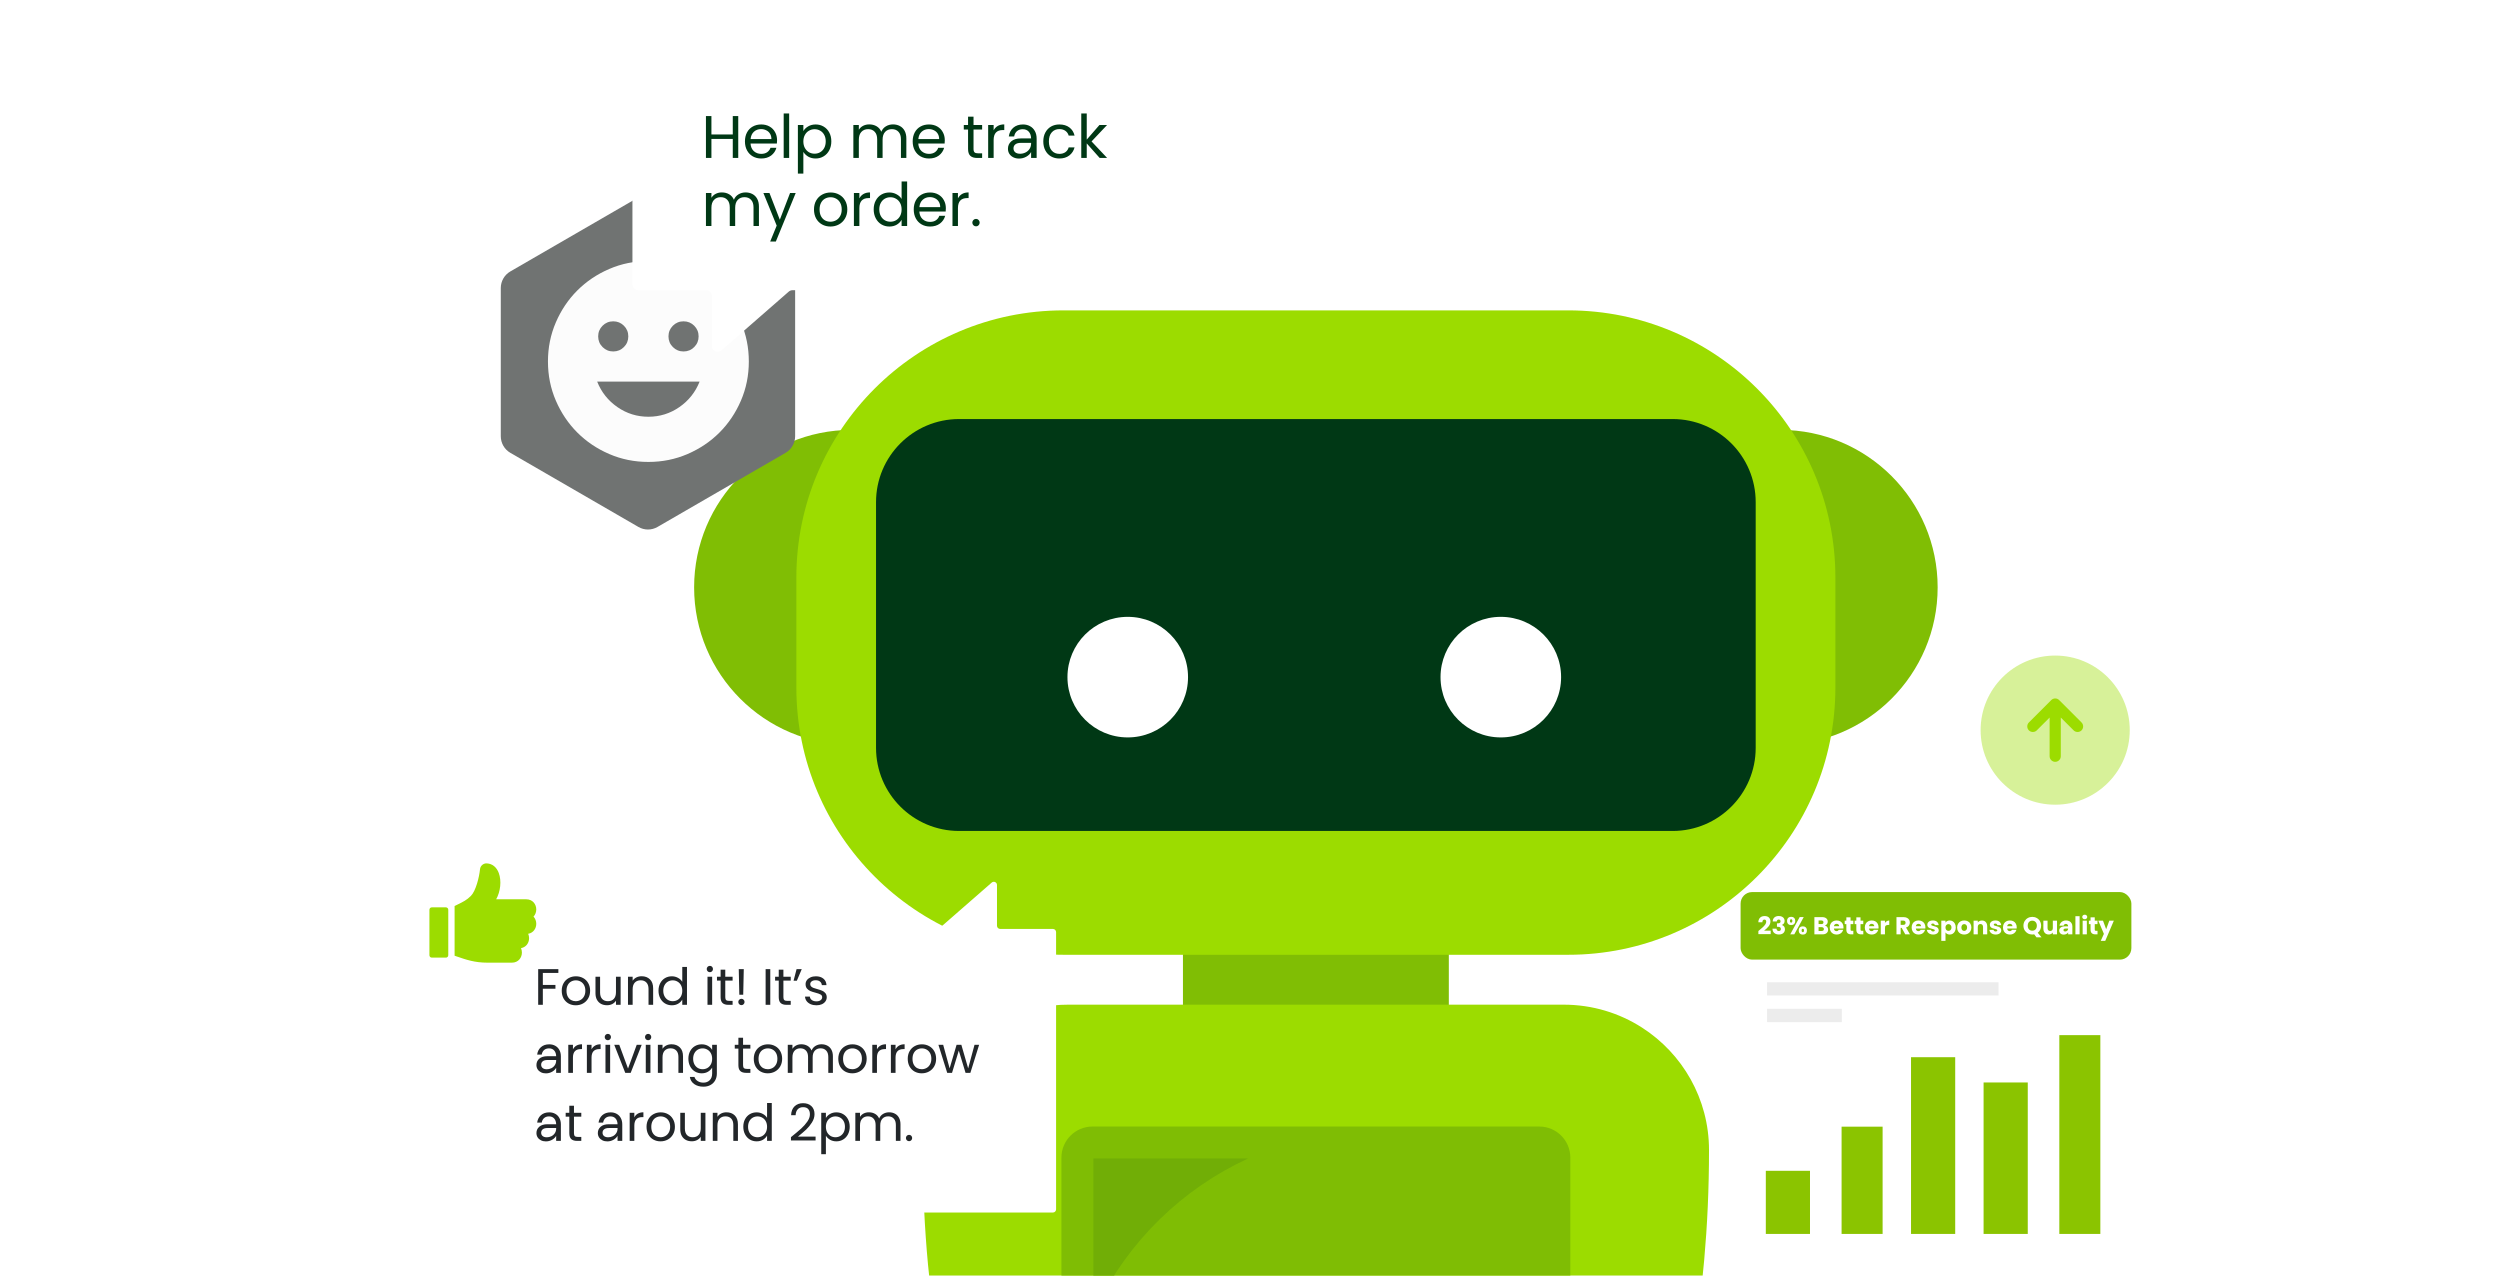 <?xml version="1.0" encoding="UTF-8"?>
<svg xmlns="http://www.w3.org/2000/svg" width="588" height="300" viewBox="0 0 588 300" fill="none">
  <g clip-path="url(#clip0_4782_39613)">
    <path opacity="0.4" d="M483.378 154.187C473.692 154.187 465.839 162.039 465.839 171.726C465.839 181.413 473.692 189.266 483.378 189.266C493.065 189.266 500.918 181.413 500.918 171.726C500.918 162.039 493.065 154.187 483.378 154.187Z" fill="#9CDC00"></path>
    <path d="M477.193 171.782C477.701 172.291 478.543 172.291 479.052 171.782L482.069 168.765L482.069 177.868C482.069 178.587 482.665 179.184 483.384 179.184C484.103 179.184 484.7 178.587 484.7 177.868L484.7 168.765L487.716 171.782C488.225 172.291 489.067 172.291 489.576 171.782C490.084 171.273 490.084 170.431 489.576 169.923L484.314 164.661C484.051 164.398 483.717 164.275 483.384 164.275C483.051 164.275 482.718 164.398 482.455 164.661L477.193 169.923C476.684 170.431 476.684 171.273 477.193 171.782Z" fill="#9CDC00"></path>
    <g filter="url(#filter0_d_4782_39613)">
      <rect x="409.387" y="221.012" width="92.308" height="71.556" rx="2.715" fill="white"></rect>
      <rect x="415.609" y="228.172" width="54.445" height="3.101" fill="#ECECEC"></rect>
      <rect x="415.32" y="272.516" width="10.391" height="14.845" fill="#8BC400"></rect>
      <rect x="433.141" y="262.125" width="9.649" height="25.236" fill="#8BC400"></rect>
      <rect x="449.473" y="245.797" width="10.391" height="41.565" fill="#8BC400"></rect>
      <rect x="466.539" y="251.734" width="10.391" height="35.627" fill="#8BC400"></rect>
      <rect x="484.352" y="240.602" width="9.649" height="46.761" fill="#8BC400"></rect>
      <rect x="415.609" y="234.406" width="17.597" height="3.142" fill="#ECECEC"></rect>
    </g>
    <g filter="url(#filter1_d_4782_39613)">
      <rect x="409.387" y="200.91" width="91.914" height="15.893" rx="2.715" fill="#80BE04"></rect>
      <path d="M413.569 210.066C413.7 209.962 413.759 209.914 413.748 209.922C414.125 209.61 414.422 209.354 414.637 209.154C414.856 208.954 415.041 208.744 415.191 208.525C415.341 208.305 415.417 208.092 415.417 207.884C415.417 207.726 415.38 207.603 415.307 207.514C415.234 207.426 415.124 207.382 414.978 207.382C414.831 207.382 414.716 207.437 414.631 207.549C414.55 207.657 414.51 207.811 414.51 208.011H413.557C413.565 207.684 413.634 207.41 413.765 207.191C413.9 206.972 414.075 206.81 414.291 206.706C414.51 206.602 414.753 206.55 415.018 206.55C415.476 206.55 415.821 206.668 416.052 206.902C416.286 207.137 416.404 207.443 416.404 207.82C416.404 208.232 416.263 208.615 415.982 208.969C415.701 209.32 415.343 209.662 414.908 209.997H416.467V210.8H413.569V210.066ZM416.937 207.832C416.952 207.42 417.087 207.102 417.341 206.879C417.595 206.656 417.939 206.544 418.374 206.544C418.663 206.544 418.909 206.594 419.113 206.694C419.321 206.795 419.477 206.931 419.581 207.104C419.689 207.278 419.743 207.472 419.743 207.688C419.743 207.942 419.679 208.149 419.552 208.311C419.425 208.469 419.277 208.577 419.108 208.634V208.658C419.327 208.731 419.5 208.852 419.627 209.021C419.754 209.191 419.818 209.408 419.818 209.674C419.818 209.912 419.762 210.124 419.65 210.309C419.543 210.49 419.383 210.632 419.171 210.736C418.963 210.84 418.715 210.892 418.426 210.892C417.964 210.892 417.595 210.779 417.318 210.551C417.045 210.324 416.9 209.982 416.885 209.524H417.843C417.847 209.693 417.895 209.828 417.988 209.928C418.08 210.024 418.215 210.072 418.392 210.072C418.542 210.072 418.657 210.03 418.738 209.945C418.823 209.857 418.865 209.741 418.865 209.599C418.865 209.414 418.806 209.281 418.686 209.2C418.571 209.116 418.384 209.073 418.126 209.073H417.941V208.271H418.126C418.322 208.271 418.48 208.238 418.6 208.173C418.723 208.103 418.784 207.982 418.784 207.809C418.784 207.67 418.746 207.562 418.669 207.485C418.592 207.409 418.486 207.37 418.351 207.37C418.205 207.37 418.095 207.414 418.022 207.503C417.953 207.591 417.913 207.701 417.901 207.832H416.937ZM420.317 207.705C420.317 207.393 420.406 207.153 420.583 206.983C420.764 206.814 420.997 206.729 421.281 206.729C421.566 206.729 421.797 206.814 421.974 206.983C422.151 207.153 422.24 207.393 422.24 207.705C422.24 208.017 422.151 208.257 421.974 208.427C421.797 208.596 421.566 208.681 421.281 208.681C420.997 208.681 420.764 208.596 420.583 208.427C420.406 208.257 420.317 208.017 420.317 207.705ZM424.238 206.793L422.015 210.857H421.062L423.285 206.793H424.238ZM421.276 207.307C421.091 207.307 420.998 207.439 420.998 207.705C420.998 207.967 421.091 208.098 421.276 208.098C421.364 208.098 421.433 208.065 421.483 207.999C421.534 207.934 421.559 207.836 421.559 207.705C421.559 207.439 421.464 207.307 421.276 207.307ZM423.066 209.945C423.066 209.633 423.154 209.393 423.331 209.223C423.508 209.054 423.739 208.969 424.024 208.969C424.309 208.969 424.54 209.054 424.717 209.223C424.894 209.393 424.982 209.633 424.982 209.945C424.982 210.257 424.894 210.498 424.717 210.667C424.54 210.836 424.309 210.921 424.024 210.921C423.739 210.921 423.508 210.836 423.331 210.667C423.154 210.498 423.066 210.257 423.066 209.945ZM424.018 209.547C423.93 209.547 423.86 209.579 423.81 209.645C423.764 209.71 423.741 209.81 423.741 209.945C423.741 210.207 423.833 210.338 424.018 210.338C424.107 210.338 424.176 210.305 424.226 210.24C424.276 210.174 424.301 210.076 424.301 209.945C424.301 209.814 424.276 209.716 424.226 209.651C424.176 209.581 424.107 209.547 424.018 209.547ZM429.198 208.779C429.432 208.829 429.621 208.946 429.763 209.131C429.906 209.312 429.977 209.52 429.977 209.755C429.977 210.093 429.858 210.363 429.619 210.563C429.384 210.759 429.055 210.857 428.632 210.857H426.744V206.804H428.568C428.98 206.804 429.301 206.898 429.532 207.087C429.767 207.276 429.885 207.532 429.885 207.855C429.885 208.094 429.821 208.292 429.694 208.45C429.571 208.608 429.405 208.717 429.198 208.779ZM427.731 208.444H428.378C428.539 208.444 428.662 208.409 428.747 208.34C428.836 208.267 428.88 208.161 428.88 208.022C428.88 207.884 428.836 207.778 428.747 207.705C428.662 207.632 428.539 207.595 428.378 207.595H427.731V208.444ZM428.458 210.061C428.624 210.061 428.751 210.024 428.84 209.951C428.932 209.874 428.978 209.764 428.978 209.622C428.978 209.479 428.93 209.368 428.834 209.287C428.741 209.206 428.612 209.166 428.447 209.166H427.731V210.061H428.458ZM433.587 209.195C433.587 209.287 433.581 209.383 433.569 209.483H431.335C431.35 209.683 431.414 209.837 431.525 209.945C431.641 210.049 431.781 210.101 431.947 210.101C432.193 210.101 432.365 209.997 432.461 209.789H433.512C433.458 210.001 433.36 210.192 433.217 210.361C433.079 210.53 432.903 210.663 432.692 210.759C432.48 210.855 432.243 210.904 431.982 210.904C431.666 210.904 431.385 210.836 431.139 210.702C430.892 210.567 430.7 210.374 430.561 210.124C430.423 209.874 430.353 209.581 430.353 209.247C430.353 208.912 430.421 208.619 430.555 208.369C430.694 208.119 430.886 207.926 431.133 207.792C431.379 207.657 431.662 207.589 431.982 207.589C432.293 207.589 432.57 207.655 432.813 207.786C433.055 207.917 433.244 208.103 433.379 208.346C433.517 208.588 433.587 208.871 433.587 209.195ZM432.576 208.935C432.576 208.765 432.519 208.631 432.403 208.531C432.288 208.43 432.143 208.38 431.97 208.38C431.804 208.38 431.664 208.429 431.548 208.525C431.437 208.621 431.368 208.758 431.341 208.935H432.576ZM435.903 210.02V210.857H435.401C435.043 210.857 434.764 210.771 434.564 210.598C434.364 210.421 434.263 210.134 434.263 209.737V208.456H433.871V207.636H434.263V206.85H435.251V207.636H435.897V208.456H435.251V209.749C435.251 209.845 435.274 209.914 435.32 209.957C435.366 209.999 435.443 210.02 435.551 210.02H435.903ZM438.249 210.02V210.857H437.746C437.389 210.857 437.109 210.771 436.909 210.598C436.709 210.421 436.609 210.134 436.609 209.737V208.456H436.216V207.636H436.609V206.85H437.596V207.636H438.243V208.456H437.596V209.749C437.596 209.845 437.619 209.914 437.666 209.957C437.712 209.999 437.789 210.02 437.897 210.02H438.249ZM441.836 209.195C441.836 209.287 441.83 209.383 441.818 209.483H439.584C439.599 209.683 439.663 209.837 439.775 209.945C439.89 210.049 440.031 210.101 440.196 210.101C440.442 210.101 440.614 209.997 440.71 209.789H441.761C441.707 210.001 441.609 210.192 441.466 210.361C441.328 210.53 441.153 210.663 440.941 210.759C440.729 210.855 440.492 210.904 440.231 210.904C439.915 210.904 439.634 210.836 439.388 210.702C439.141 210.567 438.949 210.374 438.81 210.124C438.672 209.874 438.602 209.581 438.602 209.247C438.602 208.912 438.67 208.619 438.805 208.369C438.943 208.119 439.136 207.926 439.382 207.792C439.628 207.657 439.911 207.589 440.231 207.589C440.542 207.589 440.82 207.655 441.062 207.786C441.305 207.917 441.493 208.103 441.628 208.346C441.767 208.588 441.836 208.871 441.836 209.195ZM440.825 208.935C440.825 208.765 440.768 208.631 440.652 208.531C440.537 208.43 440.392 208.38 440.219 208.38C440.054 208.38 439.913 208.429 439.798 208.525C439.686 208.621 439.617 208.758 439.59 208.935H440.825ZM443.344 208.173C443.459 207.996 443.604 207.857 443.777 207.757C443.95 207.653 444.143 207.601 444.354 207.601V208.646H444.083C443.837 208.646 443.652 208.7 443.529 208.808C443.406 208.912 443.344 209.096 443.344 209.362V210.857H442.357V207.636H443.344V208.173ZM448.117 210.857L447.274 209.327H447.037V210.857H446.05V206.804H447.707C448.026 206.804 448.298 206.86 448.521 206.972C448.748 207.083 448.918 207.237 449.029 207.434C449.141 207.626 449.197 207.842 449.197 208.08C449.197 208.35 449.12 208.59 448.966 208.802C448.816 209.014 448.592 209.164 448.296 209.252L449.231 210.857H448.117ZM447.037 208.629H447.649C447.83 208.629 447.965 208.584 448.053 208.496C448.146 208.407 448.192 208.282 448.192 208.121C448.192 207.967 448.146 207.845 448.053 207.757C447.965 207.668 447.83 207.624 447.649 207.624H447.037V208.629ZM452.853 209.195C452.853 209.287 452.848 209.383 452.836 209.483H450.602C450.617 209.683 450.681 209.837 450.792 209.945C450.908 210.049 451.048 210.101 451.214 210.101C451.46 210.101 451.631 209.997 451.728 209.789H452.778C452.725 210.001 452.626 210.192 452.484 210.361C452.345 210.53 452.17 210.663 451.959 210.759C451.747 210.855 451.51 210.904 451.248 210.904C450.933 210.904 450.652 210.836 450.405 210.702C450.159 210.567 449.967 210.374 449.828 210.124C449.689 209.874 449.62 209.581 449.62 209.247C449.62 208.912 449.687 208.619 449.822 208.369C449.961 208.119 450.153 207.926 450.4 207.792C450.646 207.657 450.929 207.589 451.248 207.589C451.56 207.589 451.837 207.655 452.08 207.786C452.322 207.917 452.511 208.103 452.646 208.346C452.784 208.588 452.853 208.871 452.853 209.195ZM451.843 208.935C451.843 208.765 451.785 208.631 451.67 208.531C451.554 208.43 451.41 208.38 451.237 208.38C451.071 208.38 450.931 208.429 450.815 208.525C450.704 208.621 450.634 208.758 450.607 208.935H451.843ZM454.685 210.904C454.404 210.904 454.154 210.855 453.934 210.759C453.715 210.663 453.542 210.532 453.415 210.367C453.288 210.197 453.217 210.009 453.201 209.801H454.177C454.188 209.912 454.24 210.003 454.333 210.072C454.425 210.141 454.539 210.176 454.673 210.176C454.797 210.176 454.891 210.153 454.956 210.107C455.026 210.057 455.06 209.993 455.06 209.916C455.06 209.824 455.012 209.757 454.916 209.714C454.82 209.668 454.664 209.618 454.448 209.564C454.217 209.51 454.025 209.454 453.871 209.397C453.717 209.335 453.584 209.241 453.473 209.114C453.361 208.983 453.305 208.808 453.305 208.588C453.305 208.404 453.355 208.236 453.455 208.086C453.559 207.932 453.709 207.811 453.906 207.722C454.106 207.634 454.342 207.589 454.616 207.589C455.02 207.589 455.337 207.69 455.568 207.89C455.803 208.09 455.938 208.355 455.973 208.686H455.06C455.045 208.575 454.995 208.486 454.91 208.421C454.829 208.355 454.722 208.323 454.587 208.323C454.471 208.323 454.383 208.346 454.321 208.392C454.26 208.434 454.229 208.494 454.229 208.571C454.229 208.663 454.277 208.733 454.373 208.779C454.473 208.825 454.627 208.871 454.835 208.917C455.074 208.979 455.268 209.041 455.418 209.102C455.568 209.16 455.699 209.256 455.811 209.391C455.926 209.522 455.986 209.699 455.99 209.922C455.99 210.111 455.936 210.28 455.828 210.43C455.724 210.576 455.572 210.692 455.372 210.777C455.176 210.861 454.947 210.904 454.685 210.904ZM457.581 208.092C457.677 207.942 457.81 207.82 457.98 207.728C458.149 207.636 458.347 207.589 458.574 207.589C458.84 207.589 459.081 207.657 459.296 207.792C459.512 207.926 459.681 208.119 459.804 208.369C459.931 208.619 459.995 208.91 459.995 209.241C459.995 209.572 459.931 209.864 459.804 210.118C459.681 210.369 459.512 210.563 459.296 210.702C459.081 210.836 458.84 210.904 458.574 210.904C458.351 210.904 458.153 210.857 457.98 210.765C457.81 210.673 457.677 210.553 457.581 210.407V212.393H456.594V207.636H457.581V208.092ZM458.99 209.241C458.99 208.994 458.921 208.802 458.782 208.663C458.648 208.521 458.48 208.45 458.28 208.45C458.084 208.45 457.916 208.521 457.778 208.663C457.643 208.806 457.575 209 457.575 209.247C457.575 209.493 457.643 209.687 457.778 209.83C457.916 209.972 458.084 210.043 458.28 210.043C458.476 210.043 458.644 209.972 458.782 209.83C458.921 209.683 458.99 209.487 458.99 209.241ZM461.979 210.904C461.664 210.904 461.379 210.836 461.125 210.702C460.875 210.567 460.676 210.374 460.53 210.124C460.388 209.874 460.316 209.581 460.316 209.247C460.316 208.915 460.39 208.625 460.536 208.375C460.682 208.121 460.882 207.926 461.136 207.792C461.39 207.657 461.675 207.589 461.991 207.589C462.306 207.589 462.591 207.657 462.845 207.792C463.099 207.926 463.3 208.121 463.446 208.375C463.592 208.625 463.665 208.915 463.665 209.247C463.665 209.578 463.59 209.87 463.44 210.124C463.294 210.374 463.092 210.567 462.834 210.702C462.58 210.836 462.295 210.904 461.979 210.904ZM461.979 210.049C462.168 210.049 462.328 209.98 462.458 209.841C462.593 209.703 462.661 209.504 462.661 209.247C462.661 208.989 462.595 208.79 462.464 208.652C462.337 208.513 462.179 208.444 461.991 208.444C461.798 208.444 461.639 208.513 461.512 208.652C461.385 208.787 461.321 208.985 461.321 209.247C461.321 209.504 461.383 209.703 461.506 209.841C461.633 209.98 461.791 210.049 461.979 210.049ZM466.152 207.601C466.529 207.601 466.83 207.724 467.053 207.971C467.28 208.213 467.394 208.548 467.394 208.975V210.857H466.412V209.108C466.412 208.892 466.356 208.725 466.245 208.606C466.133 208.486 465.983 208.427 465.794 208.427C465.606 208.427 465.455 208.486 465.344 208.606C465.232 208.725 465.176 208.892 465.176 209.108V210.857H464.189V207.636H465.176V208.063C465.276 207.92 465.411 207.809 465.581 207.728C465.75 207.643 465.94 207.601 466.152 207.601ZM469.39 210.904C469.109 210.904 468.859 210.855 468.64 210.759C468.42 210.663 468.247 210.532 468.12 210.367C467.993 210.197 467.922 210.009 467.906 209.801H468.882C468.894 209.912 468.946 210.003 469.038 210.072C469.13 210.141 469.244 210.176 469.379 210.176C469.502 210.176 469.596 210.153 469.662 210.107C469.731 210.057 469.766 209.993 469.766 209.916C469.766 209.824 469.717 209.757 469.621 209.714C469.525 209.668 469.369 209.618 469.154 209.564C468.923 209.51 468.73 209.454 468.576 209.397C468.422 209.335 468.289 209.241 468.178 209.114C468.066 208.983 468.01 208.808 468.01 208.588C468.01 208.404 468.06 208.236 468.16 208.086C468.264 207.932 468.414 207.811 468.611 207.722C468.811 207.634 469.048 207.589 469.321 207.589C469.725 207.589 470.043 207.69 470.274 207.89C470.508 208.09 470.643 208.355 470.678 208.686H469.766C469.75 208.575 469.7 208.486 469.615 208.421C469.535 208.355 469.427 208.323 469.292 208.323C469.177 208.323 469.088 208.346 469.027 208.392C468.965 208.434 468.934 208.494 468.934 208.571C468.934 208.663 468.982 208.733 469.078 208.779C469.179 208.825 469.333 208.871 469.54 208.917C469.779 208.979 469.973 209.041 470.124 209.102C470.274 209.16 470.405 209.256 470.516 209.391C470.632 209.522 470.691 209.699 470.695 209.922C470.695 210.111 470.641 210.28 470.533 210.43C470.43 210.576 470.278 210.692 470.077 210.777C469.881 210.861 469.652 210.904 469.39 210.904ZM474.336 209.195C474.336 209.287 474.33 209.383 474.319 209.483H472.084C472.1 209.683 472.163 209.837 472.275 209.945C472.39 210.049 472.531 210.101 472.696 210.101C472.943 210.101 473.114 209.997 473.21 209.789H474.261C474.207 210.001 474.109 210.192 473.967 210.361C473.828 210.53 473.653 210.663 473.441 210.759C473.23 210.855 472.993 210.904 472.731 210.904C472.415 210.904 472.134 210.836 471.888 210.702C471.642 210.567 471.449 210.374 471.311 210.124C471.172 209.874 471.103 209.581 471.103 209.247C471.103 208.912 471.17 208.619 471.305 208.369C471.444 208.119 471.636 207.926 471.882 207.792C472.129 207.657 472.412 207.589 472.731 207.589C473.043 207.589 473.32 207.655 473.563 207.786C473.805 207.917 473.994 208.103 474.128 208.346C474.267 208.588 474.336 208.871 474.336 209.195ZM473.326 208.935C473.326 208.765 473.268 208.631 473.153 208.531C473.037 208.43 472.893 208.38 472.72 208.38C472.554 208.38 472.414 208.429 472.298 208.525C472.186 208.621 472.117 208.758 472.09 208.935H473.326ZM478.968 211.55L478.448 210.852C478.294 210.882 478.144 210.898 477.998 210.898C477.617 210.898 477.266 210.809 476.947 210.632C476.631 210.455 476.379 210.209 476.19 209.893C476.006 209.574 475.913 209.216 475.913 208.819C475.913 208.423 476.006 208.067 476.19 207.751C476.379 207.435 476.631 207.189 476.947 207.012C477.266 206.835 477.617 206.746 477.998 206.746C478.379 206.746 478.727 206.835 479.043 207.012C479.362 207.189 479.612 207.435 479.793 207.751C479.978 208.067 480.07 208.423 480.07 208.819C480.07 209.166 479.999 209.483 479.857 209.772C479.718 210.057 479.524 210.294 479.274 210.482L480.163 211.55H478.968ZM476.924 208.819C476.924 209.177 477.02 209.464 477.212 209.68C477.409 209.891 477.67 209.997 477.998 209.997C478.321 209.997 478.579 209.889 478.771 209.674C478.968 209.458 479.066 209.173 479.066 208.819C479.066 208.461 478.968 208.176 478.771 207.965C478.579 207.749 478.321 207.641 477.998 207.641C477.67 207.641 477.409 207.747 477.212 207.959C477.02 208.171 476.924 208.457 476.924 208.819ZM483.812 207.636V210.857H482.825V210.419C482.725 210.561 482.588 210.677 482.415 210.765C482.246 210.85 482.057 210.892 481.849 210.892C481.603 210.892 481.385 210.838 481.197 210.73C481.008 210.619 480.862 210.459 480.758 210.251C480.654 210.043 480.602 209.799 480.602 209.518V207.636H481.584V209.385C481.584 209.601 481.639 209.768 481.751 209.887C481.863 210.007 482.013 210.066 482.201 210.066C482.394 210.066 482.546 210.007 482.658 209.887C482.769 209.768 482.825 209.601 482.825 209.385V207.636H483.812ZM486.427 210.407C486.342 210.557 486.202 210.68 486.005 210.777C485.809 210.873 485.599 210.921 485.376 210.921C485.18 210.921 485.001 210.882 484.839 210.805C484.681 210.725 484.556 210.613 484.464 210.471C484.371 210.328 484.325 210.163 484.325 209.974C484.325 209.678 484.441 209.437 484.672 209.252C484.903 209.064 485.247 208.969 485.705 208.969H486.427C486.419 208.792 486.369 208.654 486.277 208.554C486.188 208.45 486.065 208.398 485.907 208.398C485.765 208.398 485.647 208.434 485.555 208.507C485.463 208.581 485.401 208.681 485.37 208.808H484.383C484.429 208.573 484.522 208.363 484.66 208.178C484.799 207.994 484.976 207.849 485.191 207.745C485.411 207.638 485.655 207.584 485.925 207.584C486.213 207.584 486.471 207.639 486.698 207.751C486.925 207.863 487.102 208.024 487.229 208.236C487.356 208.444 487.42 208.686 487.42 208.964V210.857H486.427V210.407ZM485.722 210.176C485.838 210.176 485.95 210.151 486.057 210.101C486.165 210.047 486.252 209.972 486.317 209.876C486.386 209.776 486.421 209.662 486.421 209.535V209.495H485.809C485.647 209.495 485.526 209.528 485.445 209.593C485.368 209.655 485.33 209.737 485.33 209.841C485.33 209.945 485.365 210.028 485.434 210.09C485.503 210.147 485.599 210.176 485.722 210.176ZM489.123 206.585V210.857H488.136V206.585H489.123ZM490.335 207.301C490.162 207.301 490.02 207.251 489.908 207.151C489.8 207.047 489.746 206.92 489.746 206.77C489.746 206.616 489.8 206.489 489.908 206.388C490.02 206.285 490.162 206.233 490.335 206.233C490.505 206.233 490.643 206.285 490.751 206.388C490.863 206.489 490.918 206.616 490.918 206.77C490.918 206.92 490.863 207.047 490.751 207.151C490.643 207.251 490.505 207.301 490.335 207.301ZM490.826 207.636V210.857H489.839V207.636H490.826ZM493.337 210.02V210.857H492.835C492.477 210.857 492.198 210.771 491.998 210.598C491.797 210.421 491.697 210.134 491.697 209.737V208.456H491.305V207.636H491.697V206.85H492.685V207.636H493.331V208.456H492.685V209.749C492.685 209.845 492.708 209.914 492.754 209.957C492.8 209.999 492.877 210.02 492.985 210.02H493.337ZM497.178 207.636L495.157 212.387H494.095L494.834 210.748L493.523 207.636H494.626L495.371 209.651L496.11 207.636H497.178Z" fill="white"></path>
    </g>
    <path d="M340.763 218.574H278.23V239.473H340.763V218.574Z" fill="#80BE04"></path>
    <path d="M200.297 175.187C220.753 175.187 237.335 158.604 237.335 138.148C237.335 117.692 220.753 101.109 200.297 101.109C179.841 101.109 163.258 117.692 163.258 138.148C163.258 158.604 179.841 175.187 200.297 175.187Z" fill="#80BE04"></path>
    <path d="M418.695 175.187C439.151 175.187 455.734 158.604 455.734 138.148C455.734 117.692 439.151 101.109 418.695 101.109C398.239 101.109 381.656 117.692 381.656 138.148C381.656 158.604 398.239 175.187 418.695 175.187Z" fill="#80BE04"></path>
    <path d="M368.843 73H250.144C215.439 73 187.305 101.134 187.305 135.839V161.725C187.305 196.43 215.439 224.564 250.144 224.564H368.843C403.548 224.564 431.682 196.43 431.682 161.725V135.839C431.682 101.134 403.548 73 368.843 73Z" fill="#9CDC00"></path>
    <path d="M393.394 98.559H225.588C214.794 98.559 206.043 107.309 206.043 118.104V175.897C206.043 186.692 214.794 195.443 225.588 195.443H393.394C404.188 195.443 412.939 186.692 412.939 175.897V118.104C412.939 107.309 404.188 98.559 393.394 98.559Z" fill="#003815"></path>
    <path d="M265.246 173.441C273.077 173.441 279.425 167.092 279.425 159.261C279.425 151.43 273.077 145.082 265.246 145.082C257.415 145.082 251.066 151.43 251.066 159.261C251.066 167.092 257.415 173.441 265.246 173.441Z" fill="white"></path>
    <path d="M352.992 173.441C360.823 173.441 367.171 167.092 367.171 159.261C367.171 151.43 360.823 145.082 352.992 145.082C345.161 145.082 338.812 151.43 338.812 159.261C338.812 167.092 345.161 173.441 352.992 173.441Z" fill="white"></path>
    <path d="M401.96 270.496C401.96 279.565 401.559 288.179 400.828 296.353C398.551 321.777 393.071 342.926 386.466 360.122C377.738 382.842 367.037 398.657 359.17 408.295C358.822 408.722 358.461 409.139 358.091 409.544H260.904C260.534 409.139 260.177 408.722 259.829 408.295C246.089 391.469 223.733 355.825 218.268 297.46C217.472 288.957 217.035 279.973 217.035 270.496C217.035 261.019 220.703 252.86 226.67 246.707C226.794 246.574 226.923 246.444 227.053 246.315C233.241 240.123 241.789 236.297 251.234 236.297H367.761C374.557 236.297 380.887 238.276 386.209 241.695C395.683 247.776 401.96 258.404 401.96 270.496Z" fill="#9CDC00"></path>
    <path d="M362.033 264.961H256.956C252.92 264.961 249.648 268.233 249.648 272.269V309.583C249.648 313.619 252.92 316.89 256.956 316.89H362.033C366.069 316.89 369.341 313.619 369.341 309.583V272.269C369.341 268.233 366.069 264.961 362.033 264.961Z" fill="#7FBD04"></path>
    <path d="M257.9 307.363L257.16 308.881V272.465H293.576C278.015 279.63 265.41 291.963 257.9 307.363Z" fill="#71AE06"></path>
    <g filter="url(#filter2_d_4782_39613)">
      <path d="M247.642 282.176C248.056 282.176 248.391 281.841 248.391 281.427V216.221C248.391 215.808 248.056 215.473 247.642 215.473H235.24C234.827 215.473 234.492 215.137 234.492 214.724V205.134C234.492 204.491 233.735 204.147 233.251 204.57L220.973 215.288C220.836 215.407 220.661 215.473 220.48 215.473H112.092C111.679 215.473 111.344 215.808 111.344 216.221V281.427C111.344 281.841 111.679 282.176 112.092 282.176H247.642Z" fill="white"></path>
    </g>
    <path d="M104.88 213.41L101.554 213.41C101.244 213.41 101 213.663 101 213.985L101 224.66C101 224.982 101.244 225.234 101.554 225.234L104.88 225.234C105.191 225.234 105.434 224.982 105.434 224.66L105.434 213.985C105.434 213.663 105.191 213.41 104.88 213.41Z" fill="#9CDC00"></path>
    <path d="M126.13 213.9C126.13 212.713 125.315 211.511 123.758 211.511L116.7 211.511C117.708 209.708 118.005 207.17 117.304 205.314C116.789 203.949 115.805 203.152 114.531 203.071L114.511 203.069C113.682 203.018 112.965 203.639 112.896 204.467C112.714 206.308 111.908 209.564 110.751 210.721C109.778 211.694 108.945 212.102 107.563 212.777C107.363 212.875 107.145 212.982 106.914 213.097C106.918 213.147 106.921 213.197 106.921 213.248L106.921 224.787C107.088 224.844 107.252 224.9 107.414 224.956C109.694 225.742 111.664 226.42 114.675 226.42L120.382 226.42C121.939 226.42 122.754 225.218 122.754 224.031C122.754 223.679 122.682 223.325 122.541 223.002C123.059 222.909 123.513 222.659 123.85 222.278C124.232 221.844 124.442 221.267 124.442 220.654C124.442 220.303 124.371 219.95 124.229 219.627C125.48 219.411 126.131 218.338 126.131 217.277C126.131 216.662 125.912 216.043 125.484 215.589C125.911 215.135 126.13 214.516 126.13 213.9Z" fill="#9CDC00"></path>
    <path d="M131.327 227.938V228.83H127.676V231.661H130.64V232.553H127.676V236.336H126.58V227.938H131.327ZM135.41 236.444C134.792 236.444 134.229 236.304 133.723 236.023C133.225 235.742 132.832 235.344 132.543 234.83C132.262 234.308 132.121 233.705 132.121 233.023C132.121 232.348 132.266 231.754 132.555 231.24C132.852 230.718 133.254 230.32 133.76 230.047C134.266 229.766 134.832 229.625 135.458 229.625C136.085 229.625 136.651 229.766 137.157 230.047C137.663 230.32 138.061 230.713 138.35 231.228C138.647 231.742 138.796 232.34 138.796 233.023C138.796 233.705 138.643 234.308 138.338 234.83C138.041 235.344 137.635 235.742 137.121 236.023C136.607 236.304 136.037 236.444 135.41 236.444ZM135.41 235.481C135.804 235.481 136.173 235.388 136.519 235.203C136.864 235.019 137.141 234.742 137.35 234.372C137.567 234.003 137.675 233.553 137.675 233.023C137.675 232.493 137.571 232.043 137.362 231.673C137.153 231.304 136.88 231.031 136.543 230.854C136.205 230.669 135.84 230.577 135.446 230.577C135.045 230.577 134.675 230.669 134.338 230.854C134.009 231.031 133.744 231.304 133.543 231.673C133.342 232.043 133.242 232.493 133.242 233.023C133.242 233.561 133.338 234.015 133.531 234.384C133.731 234.754 133.997 235.031 134.326 235.215C134.655 235.392 135.017 235.481 135.41 235.481ZM145.972 229.734V236.336H144.876V235.36C144.667 235.697 144.374 235.962 143.996 236.155C143.627 236.34 143.217 236.432 142.767 236.432C142.253 236.432 141.791 236.328 141.382 236.119C140.972 235.902 140.647 235.581 140.406 235.155C140.173 234.73 140.057 234.211 140.057 233.601V229.734H141.141V233.456C141.141 234.107 141.305 234.609 141.635 234.962C141.964 235.308 142.414 235.481 142.984 235.481C143.571 235.481 144.032 235.3 144.37 234.938C144.707 234.577 144.876 234.051 144.876 233.36V229.734H145.972ZM150.92 229.613C151.723 229.613 152.373 229.858 152.871 230.348C153.369 230.83 153.618 231.529 153.618 232.444V236.336H152.534V232.601C152.534 231.942 152.369 231.44 152.04 231.095C151.711 230.742 151.261 230.565 150.691 230.565C150.112 230.565 149.651 230.746 149.305 231.107C148.968 231.469 148.799 231.995 148.799 232.685V236.336H147.703V229.734H148.799V230.673C149.016 230.336 149.309 230.075 149.679 229.89C150.056 229.705 150.47 229.613 150.92 229.613ZM154.879 233.011C154.879 232.336 155.016 231.746 155.289 231.24C155.562 230.726 155.935 230.328 156.409 230.047C156.891 229.766 157.429 229.625 158.024 229.625C158.538 229.625 159.016 229.746 159.458 229.987C159.899 230.22 160.237 230.529 160.47 230.914V227.42H161.578V236.336H160.47V235.095C160.253 235.489 159.931 235.814 159.506 236.071C159.08 236.32 158.582 236.444 158.012 236.444C157.425 236.444 156.891 236.3 156.409 236.011C155.935 235.721 155.562 235.316 155.289 234.794C155.016 234.272 154.879 233.677 154.879 233.011ZM160.47 233.023C160.47 232.525 160.369 232.091 160.168 231.722C159.968 231.352 159.694 231.071 159.349 230.878C159.012 230.677 158.638 230.577 158.229 230.577C157.819 230.577 157.445 230.673 157.108 230.866C156.771 231.059 156.502 231.34 156.301 231.709C156.1 232.079 156 232.513 156 233.011C156 233.517 156.1 233.958 156.301 234.336C156.502 234.705 156.771 234.991 157.108 235.191C157.445 235.384 157.819 235.481 158.229 235.481C158.638 235.481 159.012 235.384 159.349 235.191C159.694 234.991 159.968 234.705 160.168 234.336C160.369 233.958 160.47 233.521 160.47 233.023ZM166.968 228.661C166.759 228.661 166.583 228.589 166.438 228.444C166.293 228.3 166.221 228.123 166.221 227.914C166.221 227.705 166.293 227.529 166.438 227.384C166.583 227.24 166.759 227.167 166.968 227.167C167.169 227.167 167.338 227.24 167.474 227.384C167.619 227.529 167.691 227.705 167.691 227.914C167.691 228.123 167.619 228.3 167.474 228.444C167.338 228.589 167.169 228.661 166.968 228.661ZM167.498 229.734V236.336H166.402V229.734H167.498ZM170.584 230.637V234.529C170.584 234.85 170.652 235.079 170.788 235.215C170.925 235.344 171.162 235.408 171.499 235.408H172.307V236.336H171.319C170.708 236.336 170.25 236.195 169.945 235.914C169.64 235.633 169.487 235.171 169.487 234.529V230.637H168.632V229.734H169.487V228.071H170.584V229.734H172.307V230.637H170.584ZM174.936 227.938L174.804 233.962H173.888L173.755 227.938H174.936ZM174.394 236.408C174.185 236.408 174.008 236.336 173.864 236.191C173.719 236.047 173.647 235.87 173.647 235.661C173.647 235.452 173.719 235.276 173.864 235.131C174.008 234.987 174.185 234.914 174.394 234.914C174.595 234.914 174.763 234.987 174.9 235.131C175.045 235.276 175.117 235.452 175.117 235.661C175.117 235.87 175.045 236.047 174.9 236.191C174.763 236.336 174.595 236.408 174.394 236.408ZM181.17 227.938V236.336H180.074V227.938H181.17ZM184.256 230.637V234.529C184.256 234.85 184.324 235.079 184.461 235.215C184.597 235.344 184.834 235.408 185.172 235.408H185.979V236.336H184.991C184.38 236.336 183.923 236.195 183.617 235.914C183.312 235.633 183.16 235.171 183.16 234.529V230.637H182.304V229.734H183.16V228.071H184.256V229.734H185.979V230.637H184.256ZM187.355 227.938H188.572L187.416 230.673H186.645L187.355 227.938ZM192.039 236.444C191.533 236.444 191.079 236.36 190.678 236.191C190.276 236.015 189.959 235.774 189.726 235.468C189.493 235.155 189.364 234.798 189.34 234.396H190.473C190.505 234.726 190.658 234.995 190.931 235.203C191.212 235.412 191.577 235.517 192.027 235.517C192.445 235.517 192.774 235.424 193.015 235.24C193.256 235.055 193.376 234.822 193.376 234.541C193.376 234.252 193.248 234.039 192.991 233.902C192.734 233.758 192.336 233.617 191.798 233.481C191.308 233.352 190.907 233.224 190.593 233.095C190.288 232.958 190.023 232.762 189.798 232.505C189.581 232.24 189.473 231.894 189.473 231.469C189.473 231.131 189.573 230.822 189.774 230.541C189.975 230.26 190.26 230.039 190.629 229.878C190.999 229.709 191.421 229.625 191.894 229.625C192.625 229.625 193.216 229.81 193.666 230.179C194.115 230.549 194.356 231.055 194.388 231.697H193.292C193.268 231.352 193.127 231.075 192.87 230.866C192.621 230.657 192.284 230.553 191.858 230.553C191.465 230.553 191.152 230.637 190.919 230.806C190.686 230.975 190.569 231.195 190.569 231.469C190.569 231.685 190.637 231.866 190.774 232.011C190.919 232.147 191.095 232.26 191.304 232.348C191.521 232.428 191.818 232.521 192.196 232.625C192.67 232.754 193.055 232.882 193.352 233.011C193.65 233.131 193.903 233.316 194.111 233.565C194.328 233.814 194.441 234.139 194.449 234.541C194.449 234.902 194.348 235.228 194.147 235.517C193.947 235.806 193.662 236.035 193.292 236.203C192.931 236.364 192.513 236.444 192.039 236.444ZM130.809 251.143C130.608 251.521 130.287 251.834 129.845 252.083C129.403 252.332 128.917 252.456 128.387 252.456C127.962 252.456 127.58 252.372 127.243 252.203C126.905 252.035 126.64 251.802 126.448 251.505C126.263 251.207 126.17 250.87 126.17 250.493C126.17 249.89 126.391 249.396 126.833 249.011C127.275 248.617 127.921 248.42 128.773 248.42H130.809C130.793 247.85 130.636 247.4 130.339 247.071C130.05 246.742 129.648 246.577 129.134 246.577C128.668 246.577 128.283 246.705 127.978 246.962C127.68 247.22 127.492 247.577 127.411 248.035H126.339C126.435 247.312 126.733 246.73 127.231 246.288C127.737 245.846 128.387 245.625 129.182 245.625C129.705 245.625 130.17 245.738 130.58 245.962C130.998 246.187 131.323 246.513 131.556 246.938C131.797 247.364 131.917 247.874 131.917 248.468V252.336H130.809V251.143ZM128.604 251.493C128.974 251.493 129.327 251.412 129.664 251.252C130.002 251.091 130.275 250.854 130.484 250.541C130.7 250.228 130.809 249.854 130.809 249.42V249.312H128.773C128.275 249.312 127.901 249.412 127.652 249.613C127.403 249.814 127.279 250.083 127.279 250.42C127.279 250.742 127.395 251.003 127.628 251.203C127.869 251.396 128.194 251.493 128.604 251.493ZM134.757 246.806C134.949 246.428 135.222 246.135 135.576 245.926C135.937 245.718 136.375 245.613 136.889 245.613V246.746H136.6C135.371 246.746 134.757 247.412 134.757 248.746V252.336H133.66V245.734H134.757V246.806ZM139.131 246.806C139.323 246.428 139.596 246.135 139.95 245.926C140.311 245.718 140.749 245.613 141.263 245.613V246.746H140.974C139.745 246.746 139.131 247.412 139.131 248.746V252.336H138.034V245.734H139.131V246.806ZM142.975 244.661C142.766 244.661 142.589 244.589 142.444 244.444C142.3 244.3 142.228 244.123 142.228 243.914C142.228 243.705 142.3 243.529 142.444 243.384C142.589 243.24 142.766 243.167 142.975 243.167C143.175 243.167 143.344 243.24 143.481 243.384C143.625 243.529 143.697 243.705 143.697 243.914C143.697 244.123 143.625 244.3 143.481 244.444C143.344 244.589 143.175 244.661 142.975 244.661ZM143.505 245.734V252.336H142.408V245.734H143.505ZM147.711 251.324L149.759 245.734H150.927L148.337 252.336H147.06L144.47 245.734H145.65L147.711 251.324ZM152.452 244.661C152.243 244.661 152.066 244.589 151.922 244.444C151.777 244.3 151.705 244.123 151.705 243.914C151.705 243.705 151.777 243.529 151.922 243.384C152.066 243.24 152.243 243.167 152.452 243.167C152.653 243.167 152.822 243.24 152.958 243.384C153.103 243.529 153.175 243.705 153.175 243.914C153.175 244.123 153.103 244.3 152.958 244.444C152.822 244.589 152.653 244.661 152.452 244.661ZM152.982 245.734V252.336H151.886V245.734H152.982ZM157.947 245.613C158.75 245.613 159.401 245.858 159.899 246.348C160.397 246.83 160.646 247.529 160.646 248.444V252.336H159.562V248.601C159.562 247.942 159.397 247.44 159.068 247.095C158.738 246.742 158.288 246.565 157.718 246.565C157.14 246.565 156.678 246.746 156.333 247.107C155.995 247.469 155.827 247.995 155.827 248.685V252.336H154.73V245.734H155.827V246.673C156.043 246.336 156.337 246.075 156.706 245.89C157.084 245.705 157.497 245.613 157.947 245.613ZM165.039 245.625C165.609 245.625 166.107 245.75 166.533 245.999C166.967 246.248 167.288 246.561 167.497 246.938V245.734H168.605V252.481C168.605 253.083 168.477 253.617 168.22 254.083C167.963 254.557 167.593 254.926 167.111 255.191C166.638 255.456 166.083 255.589 165.449 255.589C164.581 255.589 163.858 255.384 163.28 254.974C162.702 254.565 162.36 254.007 162.256 253.3H163.34C163.461 253.701 163.71 254.023 164.087 254.264C164.465 254.513 164.919 254.637 165.449 254.637C166.051 254.637 166.541 254.448 166.919 254.071C167.304 253.693 167.497 253.163 167.497 252.481V251.095C167.28 251.481 166.959 251.802 166.533 252.059C166.107 252.316 165.609 252.444 165.039 252.444C164.453 252.444 163.919 252.3 163.437 252.011C162.963 251.721 162.589 251.316 162.316 250.794C162.043 250.272 161.907 249.677 161.907 249.011C161.907 248.336 162.043 247.746 162.316 247.24C162.589 246.726 162.963 246.328 163.437 246.047C163.919 245.766 164.453 245.625 165.039 245.625ZM167.497 249.023C167.497 248.525 167.397 248.091 167.196 247.722C166.995 247.352 166.722 247.071 166.377 246.878C166.039 246.677 165.666 246.577 165.256 246.577C164.846 246.577 164.473 246.673 164.136 246.866C163.798 247.059 163.529 247.34 163.328 247.709C163.128 248.079 163.027 248.513 163.027 249.011C163.027 249.517 163.128 249.958 163.328 250.336C163.529 250.705 163.798 250.991 164.136 251.191C164.473 251.384 164.846 251.481 165.256 251.481C165.666 251.481 166.039 251.384 166.377 251.191C166.722 250.991 166.995 250.705 167.196 250.336C167.397 249.958 167.497 249.521 167.497 249.023ZM174.767 246.637V250.529C174.767 250.85 174.835 251.079 174.971 251.215C175.108 251.344 175.345 251.408 175.682 251.408H176.489V252.336H175.502C174.891 252.336 174.433 252.195 174.128 251.914C173.823 251.633 173.67 251.171 173.67 250.529V246.637H172.815V245.734H173.67V244.071H174.767V245.734H176.489V246.637H174.767ZM180.577 252.444C179.958 252.444 179.396 252.304 178.89 252.023C178.392 251.742 177.999 251.344 177.709 250.83C177.428 250.308 177.288 249.705 177.288 249.023C177.288 248.348 177.432 247.754 177.722 247.24C178.019 246.718 178.42 246.32 178.926 246.047C179.432 245.766 179.999 245.625 180.625 245.625C181.252 245.625 181.818 245.766 182.324 246.047C182.83 246.32 183.227 246.713 183.517 247.228C183.814 247.742 183.962 248.34 183.962 249.023C183.962 249.705 183.81 250.308 183.505 250.83C183.207 251.344 182.802 251.742 182.288 252.023C181.774 252.304 181.203 252.444 180.577 252.444ZM180.577 251.481C180.97 251.481 181.34 251.388 181.685 251.203C182.031 251.019 182.308 250.742 182.517 250.372C182.734 250.003 182.842 249.553 182.842 249.023C182.842 248.493 182.738 248.043 182.529 247.673C182.32 247.304 182.047 247.031 181.709 246.854C181.372 246.669 181.007 246.577 180.613 246.577C180.211 246.577 179.842 246.669 179.505 246.854C179.175 247.031 178.91 247.304 178.709 247.673C178.509 248.043 178.408 248.493 178.408 249.023C178.408 249.561 178.505 250.015 178.697 250.384C178.898 250.754 179.163 251.031 179.493 251.215C179.822 251.392 180.183 251.481 180.577 251.481ZM193.223 245.613C193.737 245.613 194.195 245.722 194.597 245.938C194.998 246.147 195.316 246.464 195.548 246.89C195.781 247.316 195.898 247.834 195.898 248.444V252.336H194.814V248.601C194.814 247.942 194.649 247.44 194.32 247.095C193.998 246.742 193.561 246.565 193.006 246.565C192.436 246.565 191.982 246.75 191.645 247.119C191.308 247.481 191.139 248.007 191.139 248.697V252.336H190.055V248.601C190.055 247.942 189.89 247.44 189.561 247.095C189.239 246.742 188.802 246.565 188.247 246.565C187.677 246.565 187.223 246.75 186.886 247.119C186.549 247.481 186.38 248.007 186.38 248.697V252.336H185.283V245.734H186.38V246.685C186.597 246.34 186.886 246.075 187.247 245.89C187.617 245.705 188.022 245.613 188.464 245.613C189.018 245.613 189.508 245.738 189.934 245.987C190.36 246.236 190.677 246.601 190.886 247.083C191.071 246.617 191.376 246.256 191.802 245.999C192.227 245.742 192.701 245.613 193.223 245.613ZM200.455 252.444C199.837 252.444 199.275 252.304 198.769 252.023C198.271 251.742 197.877 251.344 197.588 250.83C197.307 250.308 197.166 249.705 197.166 249.023C197.166 248.348 197.311 247.754 197.6 247.24C197.897 246.718 198.299 246.32 198.805 246.047C199.311 245.766 199.877 245.625 200.504 245.625C201.13 245.625 201.696 245.766 202.202 246.047C202.708 246.32 203.106 246.713 203.395 247.228C203.692 247.742 203.841 248.34 203.841 249.023C203.841 249.705 203.688 250.308 203.383 250.83C203.086 251.344 202.68 251.742 202.166 252.023C201.652 252.304 201.082 252.444 200.455 252.444ZM200.455 251.481C200.849 251.481 201.218 251.388 201.564 251.203C201.909 251.019 202.186 250.742 202.395 250.372C202.612 250.003 202.72 249.553 202.72 249.023C202.72 248.493 202.616 248.043 202.407 247.673C202.198 247.304 201.925 247.031 201.588 246.854C201.251 246.669 200.885 246.577 200.491 246.577C200.09 246.577 199.72 246.669 199.383 246.854C199.054 247.031 198.789 247.304 198.588 247.673C198.387 248.043 198.287 248.493 198.287 249.023C198.287 249.561 198.383 250.015 198.576 250.384C198.777 250.754 199.042 251.031 199.371 251.215C199.7 251.392 200.062 251.481 200.455 251.481ZM206.258 246.806C206.451 246.428 206.724 246.135 207.078 245.926C207.439 245.718 207.877 245.613 208.391 245.613V246.746H208.102C206.873 246.746 206.258 247.412 206.258 248.746V252.336H205.162V245.734H206.258V246.806ZM210.632 246.806C210.825 246.428 211.098 246.135 211.452 245.926C211.813 245.718 212.251 245.613 212.765 245.613V246.746H212.476C211.247 246.746 210.632 247.412 210.632 248.746V252.336H209.536V245.734H210.632V246.806ZM216.789 252.444C216.171 252.444 215.609 252.304 215.103 252.023C214.605 251.742 214.211 251.344 213.922 250.83C213.641 250.308 213.5 249.705 213.5 249.023C213.5 248.348 213.645 247.754 213.934 247.24C214.231 246.718 214.633 246.32 215.139 246.047C215.645 245.766 216.211 245.625 216.838 245.625C217.464 245.625 218.03 245.766 218.536 246.047C219.042 246.32 219.44 246.713 219.729 247.228C220.026 247.742 220.175 248.34 220.175 249.023C220.175 249.705 220.022 250.308 219.717 250.83C219.42 251.344 219.014 251.742 218.5 252.023C217.986 252.304 217.416 252.444 216.789 252.444ZM216.789 251.481C217.183 251.481 217.553 251.388 217.898 251.203C218.243 251.019 218.52 250.742 218.729 250.372C218.946 250.003 219.054 249.553 219.054 249.023C219.054 248.493 218.95 248.043 218.741 247.673C218.532 247.304 218.259 247.031 217.922 246.854C217.585 246.669 217.219 246.577 216.826 246.577C216.424 246.577 216.055 246.669 215.717 246.854C215.388 247.031 215.123 247.304 214.922 247.673C214.721 248.043 214.621 248.493 214.621 249.023C214.621 249.561 214.717 250.015 214.91 250.384C215.111 250.754 215.376 251.031 215.705 251.215C216.034 251.392 216.396 251.481 216.789 251.481ZM230.291 245.734L228.231 252.336H227.098L225.508 247.095L223.918 252.336H222.785L220.713 245.734H221.833L223.351 251.276L224.99 245.734H226.11L227.713 251.288L229.207 245.734H230.291ZM130.809 267.143C130.608 267.521 130.287 267.834 129.845 268.083C129.403 268.332 128.917 268.456 128.387 268.456C127.962 268.456 127.58 268.372 127.243 268.203C126.905 268.035 126.64 267.802 126.448 267.505C126.263 267.207 126.17 266.87 126.17 266.493C126.17 265.89 126.391 265.396 126.833 265.011C127.275 264.617 127.921 264.42 128.773 264.42H130.809C130.793 263.85 130.636 263.4 130.339 263.071C130.05 262.742 129.648 262.577 129.134 262.577C128.668 262.577 128.283 262.705 127.978 262.962C127.68 263.22 127.492 263.577 127.411 264.035H126.339C126.435 263.312 126.733 262.73 127.231 262.288C127.737 261.846 128.387 261.625 129.182 261.625C129.705 261.625 130.17 261.738 130.58 261.962C130.998 262.187 131.323 262.513 131.556 262.938C131.797 263.364 131.917 263.874 131.917 264.468V268.336H130.809V267.143ZM128.604 267.493C128.974 267.493 129.327 267.412 129.664 267.252C130.002 267.091 130.275 266.854 130.484 266.541C130.7 266.228 130.809 265.854 130.809 265.42V265.312H128.773C128.275 265.312 127.901 265.412 127.652 265.613C127.403 265.814 127.279 266.083 127.279 266.42C127.279 266.742 127.395 267.003 127.628 267.203C127.869 267.396 128.194 267.493 128.604 267.493ZM134.998 262.637V266.529C134.998 266.85 135.066 267.079 135.202 267.215C135.339 267.344 135.576 267.408 135.913 267.408H136.72V268.336H135.732C135.122 268.336 134.664 268.195 134.359 267.914C134.054 267.633 133.901 267.171 133.901 266.529V262.637H133.046V261.734H133.901V260.071H134.998V261.734H136.72V262.637H134.998ZM145.249 267.143C145.048 267.521 144.727 267.834 144.285 268.083C143.843 268.332 143.357 268.456 142.827 268.456C142.401 268.456 142.02 268.372 141.683 268.203C141.345 268.035 141.08 267.802 140.887 267.505C140.703 267.207 140.61 266.87 140.61 266.493C140.61 265.89 140.831 265.396 141.273 265.011C141.715 264.617 142.361 264.42 143.213 264.42H145.249C145.233 263.85 145.076 263.4 144.779 263.071C144.49 262.742 144.088 262.577 143.574 262.577C143.108 262.577 142.723 262.705 142.417 262.962C142.12 263.22 141.932 263.577 141.851 264.035H140.779C140.875 263.312 141.172 262.73 141.67 262.288C142.177 261.846 142.827 261.625 143.622 261.625C144.144 261.625 144.61 261.738 145.02 261.962C145.438 262.187 145.763 262.513 145.996 262.938C146.237 263.364 146.357 263.874 146.357 264.468V268.336H145.249V267.143ZM143.044 267.493C143.413 267.493 143.767 267.412 144.104 267.252C144.442 267.091 144.715 266.854 144.923 266.541C145.14 266.228 145.249 265.854 145.249 265.42V265.312H143.213C142.715 265.312 142.341 265.412 142.092 265.613C141.843 265.814 141.719 266.083 141.719 266.42C141.719 266.742 141.835 267.003 142.068 267.203C142.309 267.396 142.634 267.493 143.044 267.493ZM149.196 262.806C149.389 262.428 149.662 262.135 150.016 261.926C150.377 261.718 150.815 261.613 151.329 261.613V262.746H151.04C149.811 262.746 149.196 263.412 149.196 264.746V268.336H148.1V261.734H149.196V262.806ZM155.354 268.444C154.735 268.444 154.173 268.304 153.667 268.023C153.169 267.742 152.775 267.344 152.486 266.83C152.205 266.308 152.064 265.705 152.064 265.023C152.064 264.348 152.209 263.754 152.498 263.24C152.795 262.718 153.197 262.32 153.703 262.047C154.209 261.766 154.775 261.625 155.402 261.625C156.028 261.625 156.595 261.766 157.101 262.047C157.607 262.32 158.004 262.713 158.293 263.228C158.59 263.742 158.739 264.34 158.739 265.023C158.739 265.705 158.586 266.308 158.281 266.83C157.984 267.344 157.578 267.742 157.064 268.023C156.55 268.304 155.98 268.444 155.354 268.444ZM155.354 267.481C155.747 267.481 156.117 267.388 156.462 267.203C156.807 267.019 157.084 266.742 157.293 266.372C157.51 266.003 157.619 265.553 157.619 265.023C157.619 264.493 157.514 264.043 157.305 263.673C157.097 263.304 156.823 263.031 156.486 262.854C156.149 262.669 155.783 262.577 155.39 262.577C154.988 262.577 154.619 262.669 154.281 262.854C153.952 263.031 153.687 263.304 153.486 263.673C153.285 264.043 153.185 264.493 153.185 265.023C153.185 265.561 153.281 266.015 153.474 266.384C153.675 266.754 153.94 267.031 154.269 267.215C154.599 267.392 154.96 267.481 155.354 267.481ZM165.915 261.734V268.336H164.819V267.36C164.61 267.697 164.317 267.962 163.94 268.155C163.57 268.34 163.16 268.432 162.711 268.432C162.197 268.432 161.735 268.328 161.325 268.119C160.916 267.902 160.59 267.581 160.349 267.155C160.116 266.73 160 266.211 160 265.601V261.734H161.084V265.456C161.084 266.107 161.249 266.609 161.578 266.962C161.907 267.308 162.357 267.481 162.928 267.481C163.514 267.481 163.976 267.3 164.313 266.938C164.65 266.577 164.819 266.051 164.819 265.36V261.734H165.915ZM170.863 261.613C171.666 261.613 172.317 261.858 172.815 262.348C173.313 262.83 173.562 263.529 173.562 264.444V268.336H172.477V264.601C172.477 263.942 172.313 263.44 171.984 263.095C171.654 262.742 171.204 262.565 170.634 262.565C170.056 262.565 169.594 262.746 169.249 263.107C168.911 263.469 168.743 263.995 168.743 264.685V268.336H167.646V261.734H168.743V262.673C168.959 262.336 169.253 262.075 169.622 261.89C170 261.705 170.413 261.613 170.863 261.613ZM174.823 265.011C174.823 264.336 174.959 263.746 175.232 263.24C175.505 262.726 175.879 262.328 176.353 262.047C176.835 261.766 177.373 261.625 177.967 261.625C178.481 261.625 178.959 261.746 179.401 261.987C179.843 262.22 180.18 262.529 180.413 262.914V259.42H181.521V268.336H180.413V267.095C180.196 267.489 179.875 267.814 179.449 268.071C179.023 268.32 178.525 268.444 177.955 268.444C177.369 268.444 176.835 268.3 176.353 268.011C175.879 267.721 175.505 267.316 175.232 266.794C174.959 266.272 174.823 265.677 174.823 265.011ZM180.413 265.023C180.413 264.525 180.313 264.091 180.112 263.722C179.911 263.352 179.638 263.071 179.292 262.878C178.955 262.677 178.582 262.577 178.172 262.577C177.762 262.577 177.389 262.673 177.052 262.866C176.714 263.059 176.445 263.34 176.244 263.709C176.043 264.079 175.943 264.513 175.943 265.011C175.943 265.517 176.043 265.958 176.244 266.336C176.445 266.705 176.714 266.991 177.052 267.191C177.389 267.384 177.762 267.481 178.172 267.481C178.582 267.481 178.955 267.384 179.292 267.191C179.638 266.991 179.911 266.705 180.112 266.336C180.313 265.958 180.413 265.521 180.413 265.023ZM186.032 267.456C187.052 266.637 187.851 265.966 188.43 265.444C189.008 264.914 189.494 264.364 189.887 263.794C190.289 263.215 190.49 262.649 190.49 262.095C190.49 261.573 190.361 261.163 190.104 260.866C189.855 260.561 189.45 260.408 188.887 260.408C188.341 260.408 187.915 260.581 187.61 260.926C187.313 261.264 187.152 261.718 187.128 262.288H186.068C186.1 261.388 186.373 260.693 186.887 260.203C187.401 259.714 188.064 259.469 188.875 259.469C189.703 259.469 190.357 259.697 190.839 260.155C191.329 260.613 191.574 261.244 191.574 262.047C191.574 262.713 191.373 263.364 190.972 263.999C190.578 264.625 190.128 265.179 189.622 265.661C189.116 266.135 188.47 266.689 187.683 267.324H191.827V268.24H186.032V267.456ZM194.251 262.95C194.468 262.573 194.789 262.26 195.215 262.011C195.649 261.754 196.151 261.625 196.721 261.625C197.307 261.625 197.837 261.766 198.311 262.047C198.793 262.328 199.171 262.726 199.444 263.24C199.717 263.746 199.853 264.336 199.853 265.011C199.853 265.677 199.717 266.272 199.444 266.794C199.171 267.316 198.793 267.721 198.311 268.011C197.837 268.3 197.307 268.444 196.721 268.444C196.159 268.444 195.661 268.32 195.227 268.071C194.801 267.814 194.476 267.497 194.251 267.119V271.468H193.155V261.734H194.251V262.95ZM198.733 265.011C198.733 264.513 198.633 264.079 198.432 263.709C198.231 263.34 197.958 263.059 197.613 262.866C197.275 262.673 196.902 262.577 196.492 262.577C196.09 262.577 195.717 262.677 195.372 262.878C195.034 263.071 194.761 263.356 194.552 263.734C194.352 264.103 194.251 264.533 194.251 265.023C194.251 265.521 194.352 265.958 194.552 266.336C194.761 266.705 195.034 266.991 195.372 267.191C195.717 267.384 196.09 267.481 196.492 267.481C196.902 267.481 197.275 267.384 197.613 267.191C197.958 266.991 198.231 266.705 198.432 266.336C198.633 265.958 198.733 265.517 198.733 265.011ZM209.116 261.613C209.63 261.613 210.088 261.722 210.489 261.938C210.891 262.147 211.208 262.464 211.441 262.89C211.674 263.316 211.791 263.834 211.791 264.444V268.336H210.706V264.601C210.706 263.942 210.542 263.44 210.212 263.095C209.891 262.742 209.453 262.565 208.899 262.565C208.329 262.565 207.875 262.75 207.538 263.119C207.2 263.481 207.032 264.007 207.032 264.697V268.336H205.947V264.601C205.947 263.942 205.783 263.44 205.453 263.095C205.132 262.742 204.694 262.565 204.14 262.565C203.57 262.565 203.116 262.75 202.779 263.119C202.441 263.481 202.273 264.007 202.273 264.697V268.336H201.176V261.734H202.273V262.685C202.489 262.34 202.779 262.075 203.14 261.89C203.509 261.705 203.915 261.613 204.357 261.613C204.911 261.613 205.401 261.738 205.827 261.987C206.252 262.236 206.57 262.601 206.779 263.083C206.963 262.617 207.268 262.256 207.694 261.999C208.12 261.742 208.594 261.613 209.116 261.613ZM213.818 268.408C213.609 268.408 213.432 268.336 213.288 268.191C213.143 268.047 213.071 267.87 213.071 267.661C213.071 267.452 213.143 267.276 213.288 267.131C213.432 266.987 213.609 266.914 213.818 266.914C214.019 266.914 214.187 266.987 214.324 267.131C214.468 267.276 214.541 267.452 214.541 267.661C214.541 267.87 214.468 268.047 214.324 268.191C214.187 268.336 214.019 268.408 213.818 268.408Z" fill="#222629"></path>
    <mask id="mask0_4782_39613" style="mask-type:alpha" maskUnits="userSpaceOnUse" x="111" y="37" width="84" height="96">
      <path d="M151.176 38.198C151.996 37.725 153.006 37.725 153.826 38.198L192.675 60.602C193.496 61.075 194.002 61.951 194.002 62.899V107.702C194.002 108.65 193.496 109.526 192.675 110L153.826 132.404C153.006 132.877 151.996 132.877 151.176 132.404L112.327 110C111.506 109.526 111 108.65 111 107.702V62.899C111 61.951 111.506 61.075 112.327 60.602L151.176 38.198Z" fill="#FCFCFC"></path>
    </mask>
    <g mask="url(#mask0_4782_39613)">
      <path d="M150.156 46.411C151.545 45.608 153.256 45.608 154.645 46.411L184.768 63.843C186.159 64.648 187.016 66.137 187.016 67.748V102.602C187.016 104.213 186.159 105.702 184.768 106.507L154.645 123.939C153.256 124.743 151.545 124.743 150.156 123.939L120.033 106.507C118.642 105.702 117.785 104.213 117.785 102.602V67.748C117.785 66.137 118.642 64.648 120.033 63.843L150.156 46.411Z" fill="#707372"></path>
      <path d="M160.77 82.663C161.754 82.663 162.59 82.318 163.279 81.629C163.968 80.94 164.313 80.104 164.313 79.119C164.313 78.135 163.968 77.298 163.279 76.609C162.59 75.921 161.754 75.576 160.77 75.576C159.785 75.576 158.949 75.921 158.26 76.609C157.571 77.298 157.226 78.135 157.226 79.119C157.226 80.104 157.571 80.94 158.26 81.629C158.949 82.318 159.785 82.663 160.77 82.663ZM144.234 82.663C145.218 82.663 146.055 82.318 146.744 81.629C147.433 80.94 147.777 80.104 147.777 79.119C147.777 78.135 147.433 77.298 146.744 76.609C146.055 75.921 145.218 75.576 144.234 75.576C143.249 75.576 142.413 75.921 141.724 76.609C141.035 77.298 140.69 78.135 140.69 79.119C140.69 80.104 141.035 80.94 141.724 81.629C142.413 82.318 143.249 82.663 144.234 82.663ZM152.502 98.017C155.179 98.017 157.61 97.26 159.795 95.744C161.98 94.228 163.565 92.23 164.549 89.75H140.454C141.438 92.23 143.023 94.228 145.208 95.744C147.393 97.26 149.824 98.017 152.502 98.017ZM152.502 108.648C149.234 108.648 146.163 108.028 143.289 106.787C140.415 105.547 137.915 103.864 135.789 101.738C133.663 99.612 131.979 97.112 130.739 94.238C129.499 91.364 128.879 88.293 128.879 85.025C128.879 81.757 129.499 78.686 130.739 75.812C131.979 72.938 133.663 70.438 135.789 68.312C137.915 66.186 140.415 64.503 143.289 63.263C146.163 62.022 149.234 61.402 152.502 61.402C155.769 61.402 158.84 62.022 161.714 63.263C164.589 64.503 167.089 66.186 169.215 68.312C171.341 70.438 173.024 72.938 174.264 75.812C175.504 78.686 176.124 81.757 176.124 85.025C176.124 88.293 175.504 91.364 174.264 94.238C173.024 97.112 171.341 99.612 169.215 101.738C167.089 103.864 164.589 105.547 161.714 106.787C158.84 108.028 155.769 108.648 152.502 108.648Z" fill="#FCFCFC"></path>
    </g>
    <g filter="url(#filter3_d_4782_39613)">
      <path d="M150.107 13.001C149.357 13.001 148.749 13.608 148.749 14.358L148.749 63.36C148.749 64.11 149.357 64.718 150.107 64.718H166.079C166.829 64.718 167.437 65.325 167.437 66.075V77.845C167.437 79.011 168.809 79.634 169.687 78.868L185.513 65.052C185.761 64.837 186.078 64.718 186.406 64.718L277.021 64.717C277.771 64.717 278.379 64.109 278.379 63.359V14.357C278.379 13.608 277.771 13 277.021 13L150.107 13.001Z" fill="white"></path>
    </g>
    <path d="M173.635 27.293V37.152H172.348V32.682H167.326V37.152H166.038V27.293H167.326V31.621H172.348V27.293H173.635ZM182.765 32.979C182.765 33.224 182.75 33.484 182.722 33.757H176.526C176.573 34.521 176.833 35.12 177.304 35.554C177.785 35.978 178.365 36.19 179.044 36.19C179.601 36.19 180.063 36.063 180.431 35.809C180.808 35.544 181.072 35.196 181.223 34.762H182.609C182.402 35.507 181.987 36.115 181.364 36.587C180.742 37.049 179.968 37.28 179.044 37.28C178.309 37.28 177.648 37.115 177.064 36.785C176.488 36.455 176.036 35.988 175.706 35.384C175.376 34.771 175.211 34.064 175.211 33.262C175.211 32.461 175.371 31.758 175.692 31.154C176.012 30.551 176.46 30.089 177.035 29.768C177.62 29.438 178.29 29.273 179.044 29.273C179.78 29.273 180.431 29.433 180.996 29.754C181.562 30.075 181.996 30.518 182.298 31.084C182.609 31.64 182.765 32.272 182.765 32.979ZM181.435 32.711C181.435 32.22 181.326 31.8 181.11 31.451C180.893 31.093 180.596 30.824 180.218 30.645C179.851 30.456 179.44 30.362 178.988 30.362C178.337 30.362 177.78 30.57 177.318 30.985C176.866 31.4 176.606 31.975 176.54 32.711H181.435ZM185.61 26.684V37.152H184.322V26.684H185.61ZM188.949 30.829C189.204 30.386 189.581 30.018 190.081 29.726C190.59 29.424 191.18 29.273 191.849 29.273C192.538 29.273 193.16 29.438 193.717 29.768C194.283 30.098 194.726 30.565 195.046 31.169C195.367 31.763 195.527 32.456 195.527 33.248C195.527 34.031 195.367 34.729 195.046 35.342C194.726 35.955 194.283 36.431 193.717 36.77C193.16 37.11 192.538 37.28 191.849 37.28C191.189 37.28 190.605 37.133 190.095 36.841C189.595 36.539 189.214 36.167 188.949 35.724V40.83H187.662V29.4H188.949V30.829ZM194.212 33.248C194.212 32.663 194.094 32.154 193.858 31.72C193.622 31.286 193.302 30.956 192.896 30.73C192.5 30.504 192.062 30.39 191.581 30.39C191.109 30.39 190.671 30.508 190.265 30.744C189.869 30.971 189.548 31.305 189.303 31.748C189.067 32.182 188.949 32.687 188.949 33.262C188.949 33.847 189.067 34.361 189.303 34.804C189.548 35.238 189.869 35.573 190.265 35.809C190.671 36.035 191.109 36.148 191.581 36.148C192.062 36.148 192.5 36.035 192.896 35.809C193.302 35.573 193.622 35.238 193.858 34.804C194.094 34.361 194.212 33.842 194.212 33.248ZM210.033 29.259C210.636 29.259 211.174 29.386 211.645 29.641C212.117 29.886 212.489 30.259 212.763 30.758C213.036 31.258 213.173 31.866 213.173 32.583V37.152H211.9V32.767C211.9 31.994 211.707 31.404 211.32 30.999C210.943 30.584 210.429 30.376 209.778 30.376C209.108 30.376 208.576 30.593 208.179 31.027C207.783 31.451 207.585 32.069 207.585 32.88V37.152H206.312V32.767C206.312 31.994 206.119 31.404 205.732 30.999C205.355 30.584 204.841 30.376 204.19 30.376C203.521 30.376 202.988 30.593 202.592 31.027C202.196 31.451 201.998 32.069 201.998 32.88V37.152H200.71V29.4H201.998V30.518C202.252 30.112 202.592 29.801 203.016 29.584C203.45 29.367 203.926 29.259 204.445 29.259C205.096 29.259 205.671 29.405 206.171 29.697C206.671 29.99 207.043 30.419 207.288 30.985C207.505 30.438 207.864 30.013 208.363 29.712C208.863 29.41 209.42 29.259 210.033 29.259ZM222.216 32.979C222.216 33.224 222.202 33.484 222.174 33.757H215.978C216.025 34.521 216.284 35.12 216.756 35.554C217.237 35.978 217.817 36.19 218.496 36.19C219.052 36.19 219.514 36.063 219.882 35.809C220.259 35.544 220.523 35.196 220.674 34.762H222.061C221.853 35.507 221.438 36.115 220.816 36.587C220.193 37.049 219.42 37.28 218.496 37.28C217.76 37.28 217.1 37.115 216.515 36.785C215.94 36.455 215.487 35.988 215.157 35.384C214.827 34.771 214.662 34.064 214.662 33.262C214.662 32.461 214.823 31.758 215.143 31.154C215.464 30.551 215.912 30.089 216.487 29.768C217.072 29.438 217.741 29.273 218.496 29.273C219.231 29.273 219.882 29.433 220.448 29.754C221.014 30.075 221.448 30.518 221.749 31.084C222.061 31.64 222.216 32.272 222.216 32.979ZM220.887 32.711C220.887 32.22 220.778 31.8 220.561 31.451C220.344 31.093 220.047 30.824 219.67 30.645C219.302 30.456 218.892 30.362 218.439 30.362C217.789 30.362 217.232 30.57 216.77 30.985C216.317 31.4 216.058 31.975 215.992 32.711H220.887ZM228.974 30.461V35.03C228.974 35.408 229.054 35.676 229.215 35.837C229.375 35.988 229.653 36.063 230.049 36.063H230.997V37.152H229.837C229.12 37.152 228.583 36.987 228.224 36.657C227.866 36.327 227.687 35.785 227.687 35.03V30.461H226.682V29.4H227.687V27.448H228.974V29.4H230.997V30.461H228.974ZM233.703 30.659C233.929 30.216 234.25 29.872 234.665 29.627C235.089 29.381 235.603 29.259 236.206 29.259V30.588H235.867C234.424 30.588 233.703 31.371 233.703 32.937V37.152H232.415V29.4H233.703V30.659ZM242.516 35.752C242.281 36.195 241.903 36.563 241.385 36.855C240.866 37.148 240.295 37.294 239.673 37.294C239.173 37.294 238.725 37.195 238.329 36.997C237.933 36.799 237.622 36.525 237.395 36.176C237.179 35.827 237.07 35.431 237.07 34.988C237.07 34.281 237.329 33.701 237.848 33.248C238.367 32.786 239.126 32.555 240.126 32.555H242.516C242.497 31.885 242.314 31.357 241.965 30.971C241.625 30.584 241.154 30.39 240.55 30.39C240.003 30.39 239.55 30.541 239.192 30.843C238.843 31.145 238.621 31.565 238.527 32.102H237.268C237.381 31.253 237.73 30.57 238.315 30.051C238.909 29.532 239.673 29.273 240.607 29.273C241.22 29.273 241.767 29.405 242.248 29.669C242.738 29.933 243.12 30.315 243.393 30.815C243.676 31.315 243.818 31.914 243.818 32.611V37.152H242.516V35.752ZM239.928 36.162C240.361 36.162 240.776 36.068 241.172 35.879C241.569 35.691 241.889 35.412 242.134 35.045C242.389 34.677 242.516 34.238 242.516 33.729V33.602H240.126C239.541 33.602 239.102 33.719 238.81 33.955C238.518 34.191 238.372 34.507 238.372 34.903C238.372 35.28 238.508 35.587 238.782 35.823C239.065 36.049 239.447 36.162 239.928 36.162ZM245.383 33.262C245.383 32.461 245.543 31.763 245.864 31.169C246.185 30.565 246.628 30.098 247.194 29.768C247.769 29.438 248.425 29.273 249.16 29.273C250.113 29.273 250.895 29.504 251.508 29.966C252.131 30.428 252.541 31.07 252.739 31.89H251.353C251.221 31.418 250.961 31.046 250.575 30.772C250.198 30.499 249.726 30.362 249.16 30.362C248.425 30.362 247.83 30.617 247.378 31.126C246.925 31.626 246.699 32.338 246.699 33.262C246.699 34.196 246.925 34.917 247.378 35.426C247.83 35.936 248.425 36.19 249.16 36.19C249.726 36.19 250.198 36.058 250.575 35.794C250.952 35.53 251.211 35.153 251.353 34.663H252.739C252.532 35.455 252.117 36.091 251.494 36.572C250.872 37.044 250.094 37.28 249.16 37.28C248.425 37.28 247.769 37.115 247.194 36.785C246.628 36.455 246.185 35.988 245.864 35.384C245.543 34.781 245.383 34.073 245.383 33.262ZM258.644 37.152L255.603 33.729V37.152H254.315V26.684H255.603V32.838L258.587 29.4H260.384L256.734 33.262L260.398 37.152H258.644ZM175.361 45.259C175.964 45.259 176.502 45.386 176.973 45.641C177.445 45.886 177.817 46.258 178.091 46.758C178.364 47.258 178.501 47.866 178.501 48.583V53.152H177.228V48.767C177.228 47.994 177.035 47.404 176.648 46.999C176.271 46.584 175.757 46.376 175.106 46.376C174.437 46.376 173.904 46.593 173.508 47.027C173.112 47.452 172.913 48.069 172.913 48.88V53.152H171.64V48.767C171.64 47.994 171.447 47.404 171.06 46.999C170.683 46.584 170.169 46.376 169.518 46.376C168.849 46.376 168.316 46.593 167.92 47.027C167.524 47.452 167.326 48.069 167.326 48.88V53.152H166.038V45.4H167.326V46.518C167.58 46.112 167.92 45.801 168.344 45.584C168.778 45.367 169.254 45.259 169.773 45.259C170.424 45.259 170.999 45.405 171.499 45.697C171.999 45.99 172.371 46.419 172.616 46.985C172.833 46.438 173.192 46.013 173.692 45.712C174.191 45.41 174.748 45.259 175.361 45.259ZM187.148 45.4L182.48 56.802H181.15L182.678 53.068L179.552 45.4H180.981L183.414 51.681L185.819 45.4H187.148ZM195.312 53.28C194.586 53.28 193.925 53.115 193.331 52.785C192.747 52.455 192.285 51.988 191.945 51.384C191.615 50.771 191.45 50.064 191.45 49.262C191.45 48.47 191.62 47.772 191.959 47.169C192.308 46.556 192.78 46.089 193.374 45.768C193.968 45.438 194.633 45.273 195.368 45.273C196.104 45.273 196.769 45.438 197.363 45.768C197.957 46.089 198.424 46.551 198.763 47.154C199.112 47.758 199.287 48.461 199.287 49.262C199.287 50.064 199.108 50.771 198.749 51.384C198.4 51.988 197.924 52.455 197.321 52.785C196.717 53.115 196.047 53.28 195.312 53.28ZM195.312 52.148C195.774 52.148 196.208 52.039 196.613 51.823C197.019 51.606 197.344 51.28 197.589 50.846C197.844 50.413 197.971 49.885 197.971 49.262C197.971 48.64 197.849 48.112 197.603 47.678C197.358 47.244 197.038 46.923 196.642 46.716C196.245 46.499 195.816 46.391 195.354 46.391C194.883 46.391 194.449 46.499 194.053 46.716C193.666 46.923 193.355 47.244 193.119 47.678C192.883 48.112 192.765 48.64 192.765 49.262C192.765 49.894 192.879 50.427 193.105 50.861C193.341 51.294 193.652 51.62 194.039 51.837C194.425 52.044 194.85 52.148 195.312 52.148ZM202.125 46.659C202.352 46.216 202.672 45.872 203.087 45.627C203.512 45.381 204.026 45.259 204.629 45.259V46.589H204.29C202.847 46.589 202.125 47.371 202.125 48.937V53.152H200.838V45.4H202.125V46.659ZM205.493 49.248C205.493 48.456 205.653 47.763 205.974 47.169C206.294 46.565 206.733 46.098 207.289 45.768C207.855 45.438 208.487 45.273 209.185 45.273C209.788 45.273 210.35 45.414 210.868 45.697C211.387 45.971 211.783 46.334 212.056 46.787V42.684H213.358V53.152H212.056V51.695C211.802 52.157 211.425 52.539 210.925 52.841C210.425 53.133 209.84 53.28 209.171 53.28C208.482 53.28 207.855 53.11 207.289 52.77C206.733 52.431 206.294 51.955 205.974 51.342C205.653 50.729 205.493 50.031 205.493 49.248ZM212.056 49.262C212.056 48.678 211.939 48.168 211.703 47.734C211.467 47.301 211.146 46.971 210.741 46.744C210.345 46.508 209.906 46.391 209.425 46.391C208.944 46.391 208.506 46.504 208.11 46.73C207.714 46.956 207.398 47.286 207.162 47.72C206.926 48.154 206.808 48.663 206.808 49.248C206.808 49.842 206.926 50.361 207.162 50.804C207.398 51.238 207.714 51.573 208.11 51.809C208.506 52.035 208.944 52.148 209.425 52.148C209.906 52.148 210.345 52.035 210.741 51.809C211.146 51.573 211.467 51.238 211.703 50.804C211.939 50.361 212.056 49.847 212.056 49.262ZM222.465 48.979C222.465 49.224 222.451 49.484 222.423 49.757H216.227C216.274 50.521 216.533 51.12 217.005 51.554C217.486 51.978 218.066 52.19 218.745 52.19C219.301 52.19 219.763 52.063 220.131 51.809C220.508 51.544 220.772 51.196 220.923 50.762H222.309C222.102 51.507 221.687 52.115 221.064 52.587C220.442 53.049 219.669 53.28 218.745 53.28C218.009 53.28 217.349 53.115 216.764 52.785C216.189 52.455 215.736 51.988 215.406 51.384C215.076 50.771 214.911 50.064 214.911 49.262C214.911 48.461 215.071 47.758 215.392 47.154C215.713 46.551 216.16 46.089 216.736 45.768C217.32 45.438 217.99 45.273 218.745 45.273C219.48 45.273 220.131 45.433 220.697 45.754C221.263 46.075 221.696 46.518 221.998 47.084C222.309 47.64 222.465 48.272 222.465 48.979ZM221.135 48.711C221.135 48.22 221.027 47.8 220.81 47.452C220.593 47.093 220.296 46.824 219.919 46.645C219.551 46.456 219.141 46.362 218.688 46.362C218.037 46.362 217.481 46.57 217.019 46.985C216.566 47.4 216.307 47.975 216.241 48.711H221.135ZM225.31 46.659C225.536 46.216 225.857 45.872 226.272 45.627C226.696 45.381 227.21 45.259 227.814 45.259V46.589H227.474C226.031 46.589 225.31 47.371 225.31 48.937V53.152H224.023V45.4H225.31V46.659ZM229.569 53.237C229.323 53.237 229.116 53.152 228.946 52.983C228.776 52.813 228.692 52.605 228.692 52.36C228.692 52.115 228.776 51.907 228.946 51.738C229.116 51.568 229.323 51.483 229.569 51.483C229.804 51.483 230.002 51.568 230.163 51.738C230.333 51.907 230.417 52.115 230.417 52.36C230.417 52.605 230.333 52.813 230.163 52.983C230.002 53.152 229.804 53.237 229.569 53.237Z" fill="#003815"></path>
  </g>
  <defs>
    <filter id="filter0_d_4782_39613" x="406.524" y="221.012" width="98.033" height="77.281" filterUnits="userSpaceOnUse" color-interpolation-filters="sRGB">
      <feFlood flood-opacity="0" result="BackgroundImageFix"></feFlood>
      <feColorMatrix in="SourceAlpha" type="matrix" values="0 0 0 0 0 0 0 0 0 0 0 0 0 0 0 0 0 0 127 0" result="hardAlpha"></feColorMatrix>
      <feMorphology radius="1.431" operator="erode" in="SourceAlpha" result="effect1_dropShadow_4782_39613"></feMorphology>
      <feOffset dy="2.862"></feOffset>
      <feGaussianBlur stdDeviation="2.147"></feGaussianBlur>
      <feColorMatrix type="matrix" values="0 0 0 0 0 0 0 0 0 0 0 0 0 0 0 0 0 0 0.05 0"></feColorMatrix>
      <feBlend mode="normal" in2="BackgroundImageFix" result="effect1_dropShadow_4782_39613"></feBlend>
      <feBlend mode="normal" in="SourceGraphic" in2="effect1_dropShadow_4782_39613" result="shape"></feBlend>
    </filter>
    <filter id="filter1_d_4782_39613" x="409.387" y="200.91" width="91.914" height="21.581" filterUnits="userSpaceOnUse" color-interpolation-filters="sRGB">
      <feFlood flood-opacity="0" result="BackgroundImageFix"></feFlood>
      <feColorMatrix in="SourceAlpha" type="matrix" values="0 0 0 0 0 0 0 0 0 0 0 0 0 0 0 0 0 0 127 0" result="hardAlpha"></feColorMatrix>
      <feMorphology radius="7.149" operator="erode" in="SourceAlpha" result="effect1_dropShadow_4782_39613"></feMorphology>
      <feOffset dy="8.903"></feOffset>
      <feGaussianBlur stdDeviation="1.967"></feGaussianBlur>
      <feComposite in2="hardAlpha" operator="out"></feComposite>
      <feColorMatrix type="matrix" values="0 0 0 0 0 0 0 0 0 0.083 0 0 0 0 0.139 0 0 0 0.2 0"></feColorMatrix>
      <feBlend mode="normal" in2="BackgroundImageFix" result="effect1_dropShadow_4782_39613"></feBlend>
      <feBlend mode="normal" in="SourceGraphic" in2="effect1_dropShadow_4782_39613" result="shape"></feBlend>
    </filter>
    <filter id="filter2_d_4782_39613" x="108.332" y="204.385" width="143.071" height="83.815" filterUnits="userSpaceOnUse" color-interpolation-filters="sRGB">
      <feFlood flood-opacity="0" result="BackgroundImageFix"></feFlood>
      <feColorMatrix in="SourceAlpha" type="matrix" values="0 0 0 0 0 0 0 0 0 0 0 0 0 0 0 0 0 0 127 0" result="hardAlpha"></feColorMatrix>
      <feMorphology radius="1.506" operator="erode" in="SourceAlpha" result="effect1_dropShadow_4782_39613"></feMorphology>
      <feOffset dy="3.012"></feOffset>
      <feGaussianBlur stdDeviation="2.259"></feGaussianBlur>
      <feColorMatrix type="matrix" values="0 0 0 0 0 0 0 0 0 0 0 0 0 0 0 0 0 0 0.05 0"></feColorMatrix>
      <feBlend mode="normal" in2="BackgroundImageFix" result="effect1_dropShadow_4782_39613"></feBlend>
      <feBlend mode="normal" in="SourceGraphic" in2="effect1_dropShadow_4782_39613" result="shape"></feBlend>
    </filter>
    <filter id="filter3_d_4782_39613" x="145.212" y="13" width="136.703" height="73.278" filterUnits="userSpaceOnUse" color-interpolation-filters="sRGB">
      <feFlood flood-opacity="0" result="BackgroundImageFix"></feFlood>
      <feColorMatrix in="SourceAlpha" type="matrix" values="0 0 0 0 0 0 0 0 0 0 0 0 0 0 0 0 0 0 127 0" result="hardAlpha"></feColorMatrix>
      <feMorphology radius="1.768" operator="erode" in="SourceAlpha" result="effect1_dropShadow_4782_39613"></feMorphology>
      <feOffset dy="3.537"></feOffset>
      <feGaussianBlur stdDeviation="2.652"></feGaussianBlur>
      <feColorMatrix type="matrix" values="0 0 0 0 0 0 0 0 0 0 0 0 0 0 0 0 0 0 0.05 0"></feColorMatrix>
      <feBlend mode="normal" in2="BackgroundImageFix" result="effect1_dropShadow_4782_39613"></feBlend>
      <feBlend mode="normal" in="SourceGraphic" in2="effect1_dropShadow_4782_39613" result="shape"></feBlend>
    </filter>
    <clipPath id="clip0_4782_39613">
      <rect x="76.805" width="434.389" height="300" rx="16.29" fill="white"></rect>
    </clipPath>
  </defs>
</svg>
